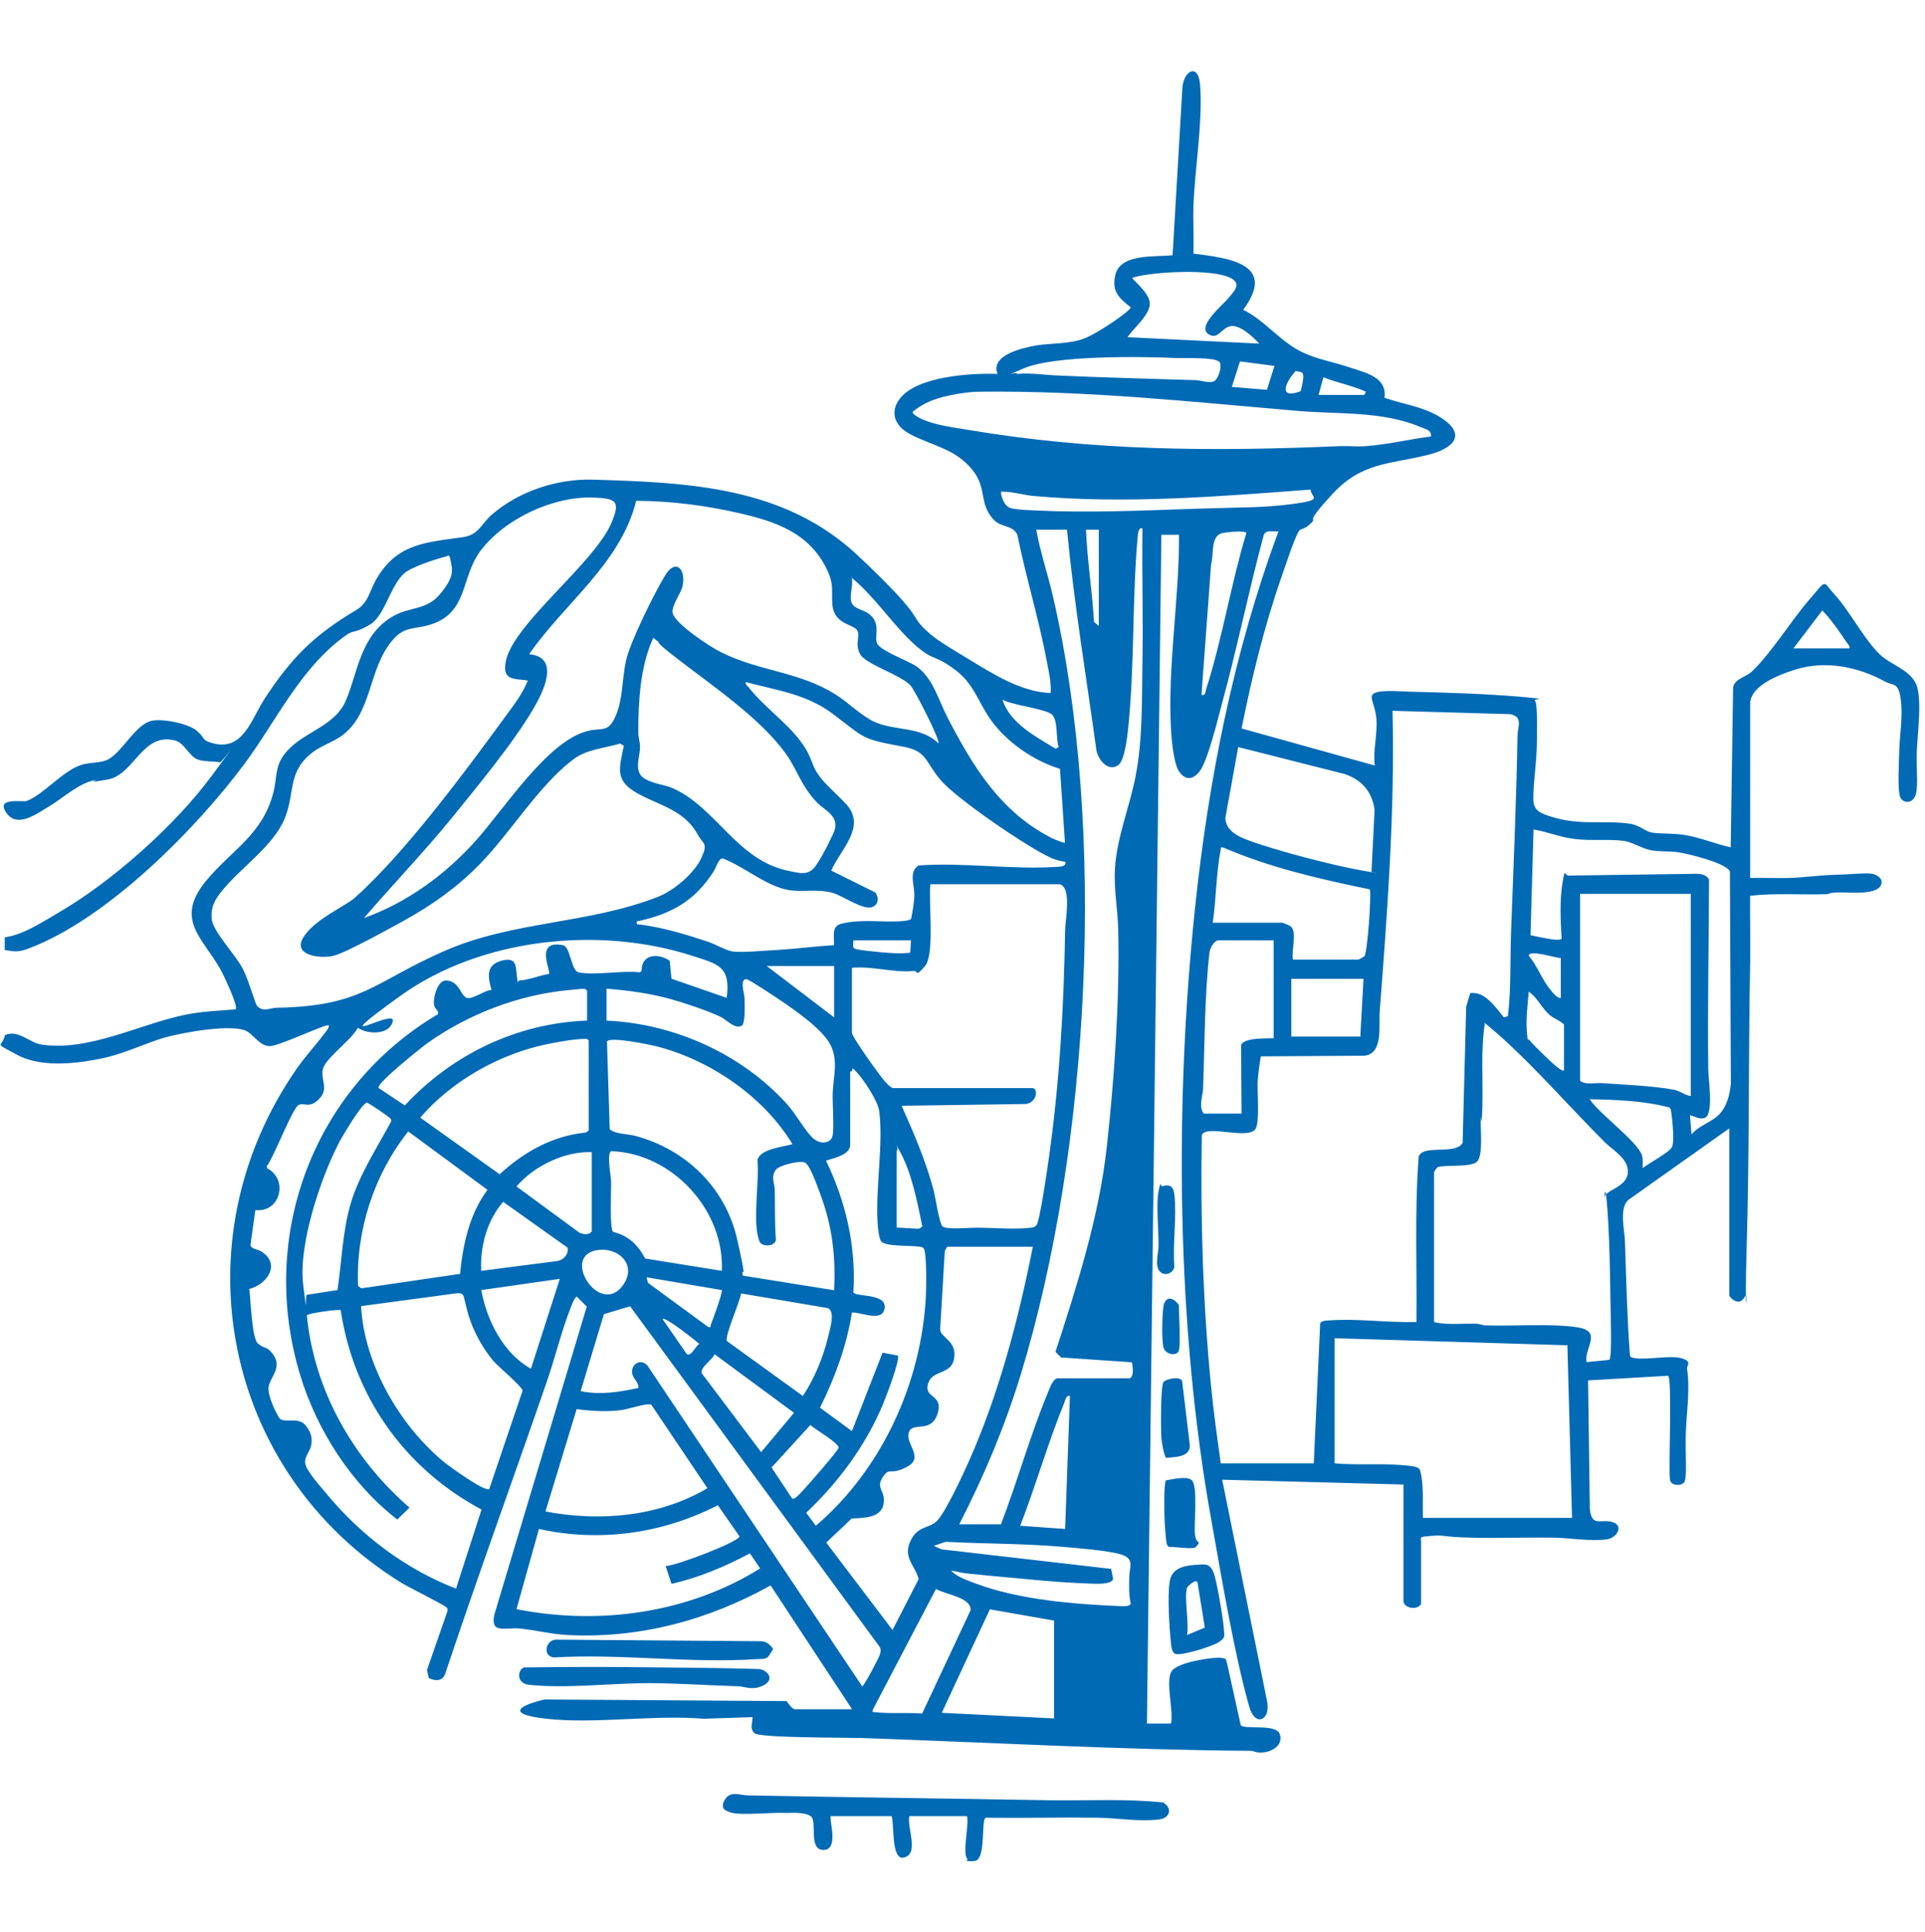 <?xml version="1.0" encoding="UTF-8"?>
<svg xmlns="http://www.w3.org/2000/svg" width="275" height="276" viewBox="0 0 275 276" fill="none">
  <path d="M121.682 244.105L110.086 226.482C101.217 231.432 91.271 234.113 81.005 233.563C78.782 233.448 76.559 232.876 74.359 232.646C72.159 232.417 70.073 233.494 70.6 230.721L83.823 186.653L82.38 185.209C81.967 185.598 81.784 186.171 81.578 186.676C80.271 189.953 79.332 193.826 78.163 197.24C73.35 211.196 68.286 225.061 63.611 239.063C63.244 240.186 62.167 240.186 61.251 239.705L60.998 238.559L63.909 230.194C63.977 230.011 63.955 229.851 63.84 229.667C63.634 229.346 58.271 226.688 57.309 226.092C31.848 210.326 25.271 177.211 42.436 152.598C43.65 150.857 45.117 149.298 46.377 147.603C46.63 147.282 46.996 146.892 46.973 146.48C46.675 146.159 39.984 149.413 38.586 149.436C37.188 149.459 36.386 148.038 35.4 147.396C33.453 146.113 26.005 147.534 23.598 148.198C21.192 148.863 17.892 150.467 14.844 151.132C11.796 151.796 6.182 152.69 2.515 150.719C-1.152 148.748 0.315 149.734 0.705 147.878C2.515 147.007 4.303 148.978 5.838 149.207C12.621 150.261 19.84 146.342 26.325 144.99C28.823 144.463 31.138 144.394 33.659 144.188C34.094 143.776 31.894 139.192 31.482 138.459C28.938 133.944 24.905 131.355 29.419 125.855C33.04 121.432 37.555 119.278 39.09 113.067C39.526 111.28 39.319 109.584 40.442 108.003C42.825 104.588 47.638 104.038 49.357 100.188C51.075 96.338 51.373 90.861 56.048 88.088C58.615 86.576 60.953 87.286 62.992 84.719C65.032 82.153 64.642 81.442 64.252 79.54C64.001 79.196 63.955 79.425 63.725 79.494C62.282 79.861 58.752 80.984 57.698 81.946C55.727 83.734 54.994 87.951 52.84 89.234C50.686 90.517 50.525 89.967 49.494 90.701C42.986 95.284 39.525 102.915 34.919 109.126C27.884 118.567 15.325 131.217 4.188 135.457C2.744 136.007 2.217 135.984 0.682 135.709V133.898C3.317 133.532 5.884 131.813 8.175 130.484C15.944 125.992 25.019 117.948 30.336 110.707C35.653 103.465 31.619 109.103 31.39 108.896C30.496 108.736 29.213 108.805 28.411 108.553C26.99 108.14 26.463 106.169 24.996 105.78C20.344 104.565 19.175 110.661 15.417 111.348C11.659 112.036 14.225 111.326 13.652 111.417C11.2 111.876 9.069 113.984 6.938 115.244C5.15 116.298 2.446 118.361 0.888 116.092C-0.67 113.823 3.271 114.626 3.821 114.419C6.136 113.548 8.794 110.317 11.361 109.355C12.896 108.782 14.432 109.126 15.646 108.369C17.64 107.132 19.45 103.419 21.696 102.961C23.255 102.64 26.944 103.351 28.159 104.428C29.373 105.505 28.823 105.711 30.152 106.101C34.713 107.521 35.859 102.778 37.807 99.799C41.657 93.932 44.865 90.724 50.846 87.171C52.68 86.071 52.748 84.49 53.757 82.749C56.69 77.661 60.792 77.478 66.086 76.744C68.423 76.424 68.721 74.819 70.348 73.444C74.198 70.144 79.63 68.38 84.671 68.517C98.49 68.93 112.103 69.503 122.598 79.403C133.094 89.303 129.359 87.561 132.934 90.609C134.217 91.709 136.807 93.198 138.342 94.138C141.848 96.269 145.928 98.882 150.098 98.996C150.19 97.507 149.846 96.04 149.571 94.596C148.425 88.478 146.569 82.474 145.332 76.378C144.598 74.934 143.017 75.392 141.963 74.246C140.359 72.505 140.657 71.061 140.015 69.09C139.442 67.371 137.93 65.859 136.394 64.919C134.355 63.636 130.688 62.696 129.107 61.436C127.525 60.175 127.388 58.457 128.534 56.967C130.986 53.736 138.755 53.278 142.513 53.415C141.413 50.734 146.065 49.703 147.967 49.359C149.869 49.015 152.848 49.175 154.957 48.328C157.065 47.48 161.534 44.363 161.534 43.905C159.907 42.599 158.807 41.705 159.311 39.367C159.975 36.136 165.04 36.755 167.515 36.457L168.913 12.532C169.096 10.126 171.159 8.934 171.434 12.05C171.869 17.253 170.678 24.082 170.494 29.467C170.425 31.713 170.563 33.982 170.494 36.228C175.536 36.869 182.503 37.671 177.598 44.248C180.669 45.761 182.869 48.763 185.917 50.253C188.094 51.33 190.569 51.719 192.838 52.498C195.107 53.278 198.155 53.828 197.788 56.83C200.378 57.724 203.173 58.067 205.557 59.488C209.75 62.009 207.711 64.071 203.953 64.988C198.521 66.34 194.557 65.996 190.317 70.603C186.078 75.209 188.3 73.719 187.315 74.705C186.33 75.69 185.871 75.484 185.596 75.805C185.023 76.561 183.511 81.167 183.075 82.405C180.623 89.44 178.836 96.751 177.369 104.061L196.39 109.355C196.115 107.132 196.825 104.771 196.619 102.594C196.413 100.417 195.359 99.432 196.436 98.974C197.513 98.515 200.492 98.79 201.546 98.813C206.45 98.928 212.248 99.111 217.107 99.523C221.965 99.936 218.78 99.753 219.307 100.119C219.696 100.715 219.559 105.619 219.536 106.742C219.49 109.057 219.009 112.013 219.055 114.282C219.1 115.909 220.223 116.207 221.53 116.642C225.723 117.994 228.955 117.123 232.873 117.673C234.134 117.857 235.028 118.751 235.967 118.934C236.907 119.117 239.175 119.026 240.665 119.278C242.911 119.644 245.042 120.561 247.242 121.042L247.586 98.126C247.953 96.865 249.373 96.796 250.336 95.857C253.086 93.221 255.859 88.684 258.471 85.659C261.084 82.634 260.328 83.023 262.023 84.857C264.246 87.263 266.171 91.159 268.532 93.474C270.021 94.917 272.611 95.582 273.642 97.53C274.673 99.478 273.917 104.84 273.825 107.43C273.734 110.019 274.146 112.976 273.482 113.961C272.817 114.946 271.648 114.58 271.419 113.755C271.075 112.517 271.282 109.126 271.305 107.659C271.35 105.161 271.878 102.411 271.534 99.89C271.19 97.369 270.48 98.011 269.265 97.346C265.415 95.238 260.786 94.321 256.546 95.628C252.307 96.934 250.015 98.63 250.015 100.555V125.419C251.894 125.373 253.773 125.465 255.63 125.419C257.486 125.373 260.167 125.007 262.275 124.961C264.384 124.915 266.286 124.686 267.294 124.801C268.303 124.915 268.83 125.603 268.807 125.992C268.784 128.078 263.834 127.413 262.482 127.482C261.13 127.551 261.428 127.711 260.9 127.734C257.257 127.848 253.636 127.551 250.015 127.963C249.969 131.286 250.084 134.609 250.015 137.932C249.763 151.178 249.923 164.538 249.534 177.784C249.144 191.03 249.832 184.246 249.328 185.14C248.823 186.034 248.296 186.126 247.655 185.713C247.013 185.301 247.036 184.957 247.036 184.911V161.192L232.621 171.413C231.269 172.628 232.094 175.721 232.14 177.371C232.323 182.78 232.438 188.188 232.85 193.619C232.919 193.917 233.125 193.94 233.4 193.986C235.211 194.33 238.648 193.551 240.23 194.032C241.811 194.513 240.94 195.017 241.009 195.544C241.467 198.523 240.917 201.892 240.825 204.871C240.734 207.851 241.078 211.288 240.55 211.815C240.023 212.342 238.603 212.228 238.557 211.288C238.35 209.501 238.9 197.057 238.305 196.53L226.869 197.194L227.121 215.619C227.442 218.209 228.68 216.926 230.353 217.43C232.025 217.934 230.994 219.721 229.505 219.905C227.03 220.203 224.394 219.698 221.942 219.653C217.955 219.607 213.99 219.744 210.003 219.653C206.015 219.561 206.382 219.24 204.503 219.401C202.623 219.561 203.013 219.538 203.013 220.203V229.14C202.394 230.126 200.492 229.69 200.492 228.682V212.067L174.596 211.38L180.99 242.913C181.632 245.709 179.317 246.832 178.469 243.83C176.269 236.015 174.55 225.519 173.084 217.361C168.042 189.586 167.767 157.709 170.723 129.659C172.648 111.394 176.246 93.13 182.64 75.919C181.907 75.988 180.853 75.599 180.532 76.446C178.4 84.353 176.773 92.419 174.619 100.326C174.023 102.503 172.534 108.828 171.296 110.294C170.059 111.761 168.936 111.142 168.271 109.905C167.675 108.805 167.355 105.596 167.286 104.244C166.782 95.055 168.478 85.59 168.432 76.4H165.911L163.848 246.213H167.286C167.698 244.471 166.415 239.98 167.423 238.673C168.432 237.367 173.405 236.726 174.298 236.817C175.192 236.909 175.1 236.955 175.261 237.459L177.255 246.465C177.919 247.13 182.365 246.167 182.846 247.771C183.328 249.376 181.632 250.246 180.44 250.338C179.248 250.43 179.271 250.109 178.653 250.109C160.113 249.971 141.505 248.917 122.965 248.276C120.88 248.207 108.619 248.276 107.817 247.611C107.015 246.946 107.565 245.961 107.496 245.296L100.507 245.526C93.38 244.93 85.015 246.305 78.048 245.526C71.082 244.746 75.596 243.257 77.819 242.776L112.378 243.005C112.584 243.326 113.203 244.173 113.569 244.173H121.705L121.682 244.105ZM179.89 49.084C179.042 48.144 177.025 46.265 175.719 46.609C174.413 46.953 174.046 48.465 172.786 47.824C170.723 46.792 174.665 43.584 175.421 42.667C176.178 41.751 176.842 41.132 176.567 40.376C175.375 38.107 164.192 38.794 161.763 39.688C161.603 39.849 164.33 41.842 164.261 43.446C164.192 45.05 161.923 46.884 161.075 48.167L179.867 49.084H179.89ZM174.115 51.651C173.45 51.009 169.188 51.192 168.088 51.146C163.069 50.917 150.58 50.734 146.225 52.636C141.871 54.538 145.148 52.865 145.309 53.415C147.257 53.232 149.228 53.575 151.153 53.644C157.73 53.942 164.284 54.103 170.884 54.309C171.64 54.332 173.061 54.905 173.634 54.309C174.207 53.713 174.642 52.109 174.138 51.605L174.115 51.651ZM180.99 55.684L182.067 52.269L177.14 51.628L175.971 55.271L180.967 55.684H180.99ZM186.032 53.255C185.917 53.163 185.23 52.98 185.069 53.026C183.74 54.469 182.434 57.128 185.803 55.89C185.94 55.386 186.421 53.553 186.032 53.255ZM188.369 56.417H194.9L195.13 55.959C193.205 55.065 191.028 54.699 189.057 53.896L188.369 56.417ZM204.411 62.376C204.594 61.436 203.563 61.276 202.921 61.001C197.536 58.709 191.234 59.19 185.505 58.709C170.196 57.403 155.369 55.776 139.9 55.959C138.319 55.959 136.05 56.349 134.515 56.761C132.98 57.173 131.582 57.815 130.39 58.824C130.23 59.167 131.536 59.809 131.811 59.923C133.69 60.748 136.28 61.069 138.342 61.413C156.332 64.438 173.313 64.507 191.463 63.728C192.678 63.682 193.961 63.842 195.153 63.728C198.269 63.498 201.34 62.742 204.434 62.353L204.411 62.376ZM187.223 69.938C174.092 70.924 160.846 72.023 147.692 70.855C146.432 70.74 144.919 70.305 143.682 70.259C142.444 70.213 143.246 70.099 142.994 70.511C143.246 71.496 143.567 72.482 144.713 72.665C145.859 72.849 147.028 72.871 147.898 72.917C155.3 73.284 163 72.94 170.38 72.688C177.759 72.436 180.348 72.573 184.794 71.978C189.24 71.382 187.269 71.084 187.223 69.938ZM75.39 97.209C73.419 96.911 71.792 97.255 72.228 94.619C73.144 89.211 84.855 80.571 87.353 74.682C88.636 71.634 88.086 71.221 84.923 71.084C79.148 70.809 72.136 74.063 68.653 78.669C65.788 82.474 66.934 87.469 61.548 89.211C59.188 89.967 57.767 89.349 55.934 91.617C52.565 95.765 53.161 101.953 48.807 105.115C47.592 105.986 46.057 106.467 44.842 107.338C40.969 110.18 42.23 113.09 40.671 116.917C39.067 120.836 34.461 123.884 31.734 127.23C30.68 128.536 30.107 129.498 30.244 131.263C30.382 133.028 33.636 136.373 34.644 138.321C35.653 140.269 36.409 143.409 36.775 143.753C37.646 144.601 38.586 143.982 39.525 143.959C51.855 143.73 53.298 140.338 63.336 135.915C73.19 131.538 83.984 132.042 94.021 128.101C96.244 127.23 99.177 124.778 100.186 122.578C101.194 120.378 100.461 120.653 99.728 119.301C97.734 115.657 94.319 115.153 91.042 113.319C87.765 111.486 88.475 109.744 89.117 106.536L88.613 106.215C86.39 106.88 83.8 107.04 81.921 108.461C76.925 112.242 72.984 118.911 68.515 123.471C65.33 126.726 61.732 129.292 57.744 131.492C55.751 132.592 49.471 136.076 47.661 136.534C45.942 136.969 41.794 136.58 43.284 133.99C44.773 131.401 49.265 129.498 50.64 128.284C57.79 121.959 66.521 110.134 72.273 102.251C73.465 100.623 74.634 99.134 75.39 97.232V97.209ZM134.057 106.146C134.355 105.78 130.665 98.515 130.046 97.896C128.534 96.315 123.607 94.894 122.85 93.405C122.094 91.915 122.896 91.021 122.484 90.105C122.071 89.188 119.253 89.257 118.932 86.553C118.725 84.628 119.184 83.711 118.29 81.694C115.815 76.171 110.888 74.499 105.411 73.261C100.69 72.184 95.74 71.565 90.882 71.542C88.659 80.525 80.638 86.14 75.596 93.451C80.134 93.886 77.567 98.928 76.146 101.334C73.259 106.238 68.034 112.54 64.367 117.055C60.7 121.569 56.071 126.405 51.992 131.148C58.157 128.926 63.542 125.007 67.919 120.148C71.953 115.68 78.117 105.963 83.846 104.451C86.046 103.878 86.848 104.748 87.925 102.342C89.002 99.936 88.842 97.117 89.415 94.436C89.988 91.755 93.471 84.742 95.03 82.175C96.496 79.769 98.032 81.236 97.505 83.734C97.275 84.811 95.832 86.599 96.107 87.63C96.519 89.165 101.446 92.396 102.959 93.153C108.436 95.903 114.096 95.903 119.367 99.203C121.223 100.371 123.125 102.342 125.028 103.167C127.961 104.428 131.605 103.763 134.034 106.169L134.057 106.146ZM152.39 75.667H148.036C148.609 78.898 149.709 82.061 150.442 85.292C158.119 118.453 155.759 163.873 145.813 196.392C143.544 203.794 140.565 210.876 137.036 217.751H142.994C145.355 211.609 147.188 204.963 149.709 198.913C149.938 198.363 150.419 196.896 151.13 196.896H161.442C161.9 196.553 161.878 195.705 161.786 195.178C161.694 194.651 161.786 194.765 161.671 194.605L151.588 193.917L150.786 193.115C153.88 183.582 157.019 173.796 158.119 163.782C159.219 153.767 159.953 142.905 159.746 132.844C159.678 129.934 159.082 126.863 159.288 123.93C159.586 119.576 161.35 115.29 162.198 111.028C163.253 105.734 163.115 100.005 163.207 94.619C163.321 88.249 163.115 81.855 163.207 75.484C162.588 75.278 162.565 76.378 162.519 76.744C161.717 85.773 162.107 95.261 161.144 104.244C161.03 105.39 160.64 108.644 159.769 109.286C158.325 110.34 156.882 108.553 156.63 107.178C155.186 96.705 153.444 86.255 152.436 75.736L152.39 75.667ZM156.973 75.667H155.14C155.323 80.067 156.034 84.444 156.286 88.844L156.973 89.417V75.667ZM178.057 76.126C177.782 75.736 175.123 76.034 174.55 76.171C172.9 76.607 173.428 79.288 173.015 80.594L171.64 99.271C172.259 99.409 172.167 98.859 172.305 98.446C174.619 91.251 175.857 83.39 178.057 76.126ZM151.45 109.836C147.715 108.713 143.98 106.123 141.665 103.007C139.832 100.532 139.236 97.85 136.669 95.857C134.103 93.863 133.598 94.23 132.155 93.267C129.267 91.296 126.54 87.424 124.088 84.834C123.332 84.032 122.53 83.23 121.682 82.542C121.934 83.573 121.269 85.246 121.659 86.117C122.048 86.988 123.309 87.103 124.042 87.63C126.082 89.073 124.707 90.999 125.371 92.03C126.036 93.061 129.817 94.436 130.917 95.192C133.255 96.796 134.08 100.028 135.34 102.457C138.984 109.492 142.903 115.955 150.19 119.69C150.488 119.851 152.046 120.492 152.138 120.378L151.428 109.859L151.45 109.836ZM264.223 92.626C264.269 92.213 263.925 91.961 263.719 91.64C263.032 90.586 261.611 88.569 260.786 87.698C259.961 86.828 260.511 87.286 260.213 87.355L256.203 92.626H264.223ZM93.265 91.251C91.432 95.33 91.203 100.211 91.18 104.657C91.18 105.298 91.432 105.963 91.432 106.719C91.432 107.934 90.767 109.401 91.432 110.592C92.096 111.784 94.8 112.059 95.923 112.517C102.248 115.176 105.182 122.898 112.675 124.411C114.28 124.732 115.494 125.167 116.571 123.632C117.648 122.096 119.138 118.957 119.253 118.521C119.803 116.459 117.763 115.771 116.594 114.511C114.394 112.151 113.89 109.928 112.24 107.636C108.688 102.709 102.042 98.148 97.23 94.459C92.417 90.769 94.869 92.236 93.792 91.48C92.715 90.724 93.563 91.159 93.219 91.251H93.265ZM152.161 123.105C151.542 123.036 150.832 122.83 150.259 122.601C146.959 121.157 136.646 114.121 134.378 111.44C132.109 108.759 132.475 107.315 129.061 106.673C122.873 105.528 123.698 105.528 118.909 101.93C115.173 99.134 110.98 98.63 106.557 97.438C106.442 97.828 106.717 97.896 106.9 98.126C108.917 100.738 112.148 103.053 114.119 105.573C116.09 108.094 115.746 108.896 116.778 110.478C117.809 112.059 119.528 113.388 120.925 114.923C123.813 118.132 120.032 121.386 118.748 124.365L125.073 127.505C125.555 128.284 125.532 129.201 124.615 129.567C123.355 130.094 120.398 127.963 118.955 127.551C116.892 126.978 115.105 127.413 113.111 127.207C109.811 126.886 106.35 123.792 103.234 122.623C102.638 122.623 102.248 124.044 101.928 124.526C99.223 128.673 96.084 130.461 91.317 131.561C90.951 131.653 90.927 131.401 90.973 132.019C94.48 132.409 97.848 133.44 101.171 134.54C102.18 134.884 103.692 135.755 104.609 135.915C106.007 136.121 109.398 135.778 111.003 135.709C113.707 135.548 116.434 135.182 119.138 135.021C119.207 133.761 118.703 132.271 120.284 131.928C121.865 131.584 122.553 131.63 123.378 131.584C124.638 131.515 129.519 131.905 130.161 131.263C130.344 130.323 130.619 128.811 130.619 127.826C130.619 126.336 129.794 124.503 131.238 123.632C137.746 123.173 144.438 124.251 150.923 123.838C151.382 123.815 152.344 123.815 152.184 123.151L152.161 123.105ZM143.223 99.959C144.232 103.282 147.967 105.23 150.786 106.948L151.244 106.719C150.786 105.573 151.221 102.801 150.213 102.021C149.205 101.242 144.736 100.761 143.223 99.959ZM174.39 209.042H187.682L188.598 189.036C188.805 188.646 189.469 188.646 189.859 188.623C194.007 188.326 198.2 188.967 202.348 188.853C202.44 180.969 202.073 173.086 202.669 165.226C203.265 163.415 207.94 165.065 208.948 163.255L209.453 143.821L210.025 141.873C212.111 141.553 213.646 143.89 214.838 145.334L215.411 145.173C215.892 141.186 215.709 137.084 215.869 133.051C216.213 123.746 216.625 114.419 216.786 105.092C216.786 103.855 217.657 102.434 215.755 102.021L198.934 101.54C199.278 115.909 198.2 130.209 197.1 144.509C196.94 146.503 197.65 150.513 194.923 150.811L180.119 150.903C179.936 151.98 179.73 153.446 179.661 154.569C179.592 155.692 180.005 160.482 179.317 161.33C178.125 162.842 172.213 160.573 171.686 162.178C171.48 174.186 171.846 186.171 173.015 198.111C173.382 201.755 173.886 205.376 174.39 208.996V209.042ZM195.932 124.48L196.367 115.68C196 113.067 194.557 111.417 192.082 110.569L176.888 106.719L175.055 116.826C175.078 118.682 176.934 119.53 178.446 120.08C182.342 121.523 190.615 123.678 194.763 124.388C198.911 125.098 195.519 124.548 195.909 124.503L195.932 124.48ZM245.569 159.221C246.692 158.098 247.105 156.38 247.265 154.844L247.128 124.48C246.578 123.265 241.146 121.959 239.771 121.753C238.396 121.546 237.021 121.707 235.738 121.432C234.455 121.157 233.148 120.286 232.003 120.126C229.848 119.828 227.282 120.148 224.944 119.851C222.607 119.553 221.048 118.796 219.078 118.498L218.642 133.601C219.375 133.715 222.744 134.586 223.088 134.105C222.95 131.561 222.79 128.742 223.203 126.198C223.615 123.655 223.523 125.213 224.142 125.076L242.315 124.823C243.048 124.846 243.736 124.938 244.148 125.626C244.125 134.678 243.919 143.73 244.034 152.782C244.034 154.042 244.836 159.015 243.598 159.657C242.842 160.001 242.132 159.473 241.421 159.313L241.65 162.063C242.636 160.803 244.515 160.321 245.569 159.221ZM173.244 131.813H183.213C183.282 131.813 184.244 132.226 184.336 132.294C185.39 133.073 184.428 135.869 184.703 137.084H193.984C194.144 137.084 194.694 136.74 194.9 136.626C195.359 136.167 195.955 127.482 195.68 127.046C188.553 125.58 181.425 123.953 174.734 121.065C174.23 120.996 174.459 121.134 174.39 121.409C173.725 124.686 173.748 128.49 173.244 131.836V131.813ZM151.359 126.313H132.911C132.613 128.742 133.575 136.328 132.132 138.023C130.688 139.719 131.192 138.642 130.528 138.711C127.686 138.986 124.592 137.978 121.705 138.253V147.534C121.705 148.13 125.738 153.744 126.425 154.501C127.113 155.257 127.48 155.44 127.548 155.44H147.486C148.311 155.44 148.219 157.457 146.546 157.709L128.809 157.961C130.528 161.857 132.2 165.707 133.323 169.832C133.621 170.909 134.148 174.644 134.63 175.171C135.111 175.698 138.365 175.378 139.442 175.378C141.757 175.378 145.125 175.676 147.257 175.378C147.623 175.332 147.784 175.332 148.059 175.034C148.563 174.461 149.64 166.761 149.846 165.363C151.382 154.478 151.978 143.821 152.161 132.844C152.161 131.515 153.169 126.703 151.359 126.313ZM241.536 127.688H225.723V154.386C226.48 155.028 227.809 154.661 228.817 154.73C231.842 154.936 236.242 155.119 239.107 155.669C240.092 155.853 240.619 156.448 241.536 156.563V127.688ZM103.807 142.584C104.425 138.046 102.592 137.726 98.948 136.557C85.588 132.226 68.653 133.99 57.126 142.309C45.598 150.628 56.507 143.913 56.117 145.861C55.727 147.809 52.634 147.855 51.121 146.823C50.251 148.496 46.836 150.926 46.217 152.461C45.598 153.996 47.088 155.417 45.644 156.93C44.2 158.442 43.536 157.457 42.665 157.846C41.794 158.236 39.136 165.294 38.105 166.601L38.173 166.898C41.244 168.48 40.03 173.292 36.477 172.857L35.79 177.807C35.79 178.426 36.821 178.448 37.325 178.769C40.167 180.557 38.173 183.49 35.607 184.132C35.813 185.53 35.973 191.144 36.821 191.901C37.669 192.657 37.99 192.359 38.54 192.932C40.946 195.361 38.15 196.828 38.357 198.592C38.563 200.357 39.846 202.557 40.007 202.694C40.786 203.29 42.688 202.373 43.673 203.634C44.659 204.894 44.521 205.628 44.498 206.201C44.453 207.232 43.398 208.011 43.627 209.134C43.857 210.257 45.988 212.594 46.584 213.305C51.465 219.263 57.95 224.167 65.146 226.94L68.79 215.642C57.836 209.798 50.525 199.509 48.669 187.157C48.463 186.996 43.903 187.592 43.834 187.913C44.888 198.638 50.457 208.401 58.501 215.367L56.759 217.063C50.227 212.044 45.255 204.298 42.871 196.392C36.844 176.569 44.773 155.417 62.534 144.898C62.809 144.486 62.19 144.165 62.053 143.753C61.755 142.836 62.442 140.063 63.68 140.063C65.49 140.063 65.765 142.011 66.544 142.492C67.323 142.973 69.317 141.369 70.211 141.438C69.73 139.605 69.34 137.863 71.632 137.244C73.923 136.626 73.648 138.092 73.877 139.719C74.107 141.346 73.74 140.086 74.221 140.063C75.55 139.994 77.109 139.33 78.438 139.123C78.736 138.688 76.307 134.219 80.409 135.021C81.532 135.228 81.555 138.711 82.701 138.917C85.107 139.353 88.819 138.619 91.386 138.894L91.661 138.711C91.615 136.259 94.021 136.121 95.671 137.244L95.923 139.811L103.921 142.584H103.807ZM130.161 134.334H121.911C121.911 135.159 121.636 135.48 122.53 135.64C123.859 135.869 127.892 136.282 129.13 136.167C130.367 136.053 129.863 136.213 130.046 135.938L130.138 134.311L130.161 134.334ZM181.953 134.334H174.046C173.45 134.334 172.855 135.457 172.786 136.053C172.075 142.194 172.098 149.276 171.869 155.532C171.823 156.586 171.182 158.167 171.984 159.084H177.369L177.3 149.276C177.805 148.198 180.875 148.359 181.953 148.313V134.334ZM222.973 136.855C222.4 136.901 218.436 135.594 218.39 136.511C219.628 138.001 220.269 139.926 221.507 141.415C221.85 141.851 222.4 142.561 222.973 142.584V136.855ZM119.161 138.001H109.536L119.161 145.334V138.001ZM86.619 145.792C96.336 146.228 106.03 150.582 112.515 157.823C113.707 159.153 114.967 161.467 116.067 162.521C117.167 163.576 118.611 163.323 118.909 162.361C119.207 161.398 118.909 157.686 118.955 156.219C119.023 153.836 119.78 151.705 118.703 149.39C117.625 147.076 113.455 144.234 111.461 142.882C110.819 142.446 107.038 139.926 106.648 139.88C105.64 139.765 106.328 141.919 106.35 142.469C106.373 143.34 106.511 145.953 106.007 146.503C104.998 147.121 103.807 145.655 102.913 145.242C100.988 144.348 97.871 143.294 95.809 142.721C92.83 141.896 89.736 141.484 86.642 141.232V145.815L86.619 145.792ZM194.786 139.834H184.473V148.084H194.328L194.786 139.834ZM83.869 145.792V141.553C83.709 141.346 83.64 141.255 83.342 141.255C82.93 141.255 81.761 141.392 81.234 141.438C74.13 142.103 67.002 144.83 61.205 148.909C60.448 149.436 53.665 154.821 54.078 155.417L57.836 157.915C64.573 150.628 73.877 146.159 83.869 145.792ZM223.432 152.896V146.365C222.813 145.746 222.057 145.563 221.369 144.99C220.246 144.028 219.65 142.515 218.39 141.667C218.23 143.523 217.955 145.678 218.138 147.534C218.321 149.39 218.184 148.107 218.482 148.565C218.78 149.023 221.163 151.315 221.805 151.888C222.446 152.461 223.271 153.103 223.409 152.919L223.432 152.896ZM204.869 167.448V188.876C206.863 189.311 208.925 189.036 210.942 189.105C211.378 189.105 211.813 189.334 212.317 189.334C216.213 189.471 221.621 189.036 225.334 189.609C229.046 190.182 226.228 192.634 226.663 194.582L229.894 194.261C230.238 194.032 230.146 189.746 230.123 188.967C230.009 183.811 230.009 178.036 229.642 172.948C229.275 167.861 229.184 171.551 229.207 171.092C229.275 169.901 232.644 169.671 232.553 167.242C232.484 165.432 230.421 164.309 229.298 163.209C224.119 158.053 218.275 151.269 212.798 146.709C207.321 142.148 212.455 146.205 212.111 146.251C211.515 150.146 211.882 154.134 211.767 158.076C211.653 162.017 211.538 159.13 211.515 159.657C211.469 161.078 211.928 165.18 210.965 165.982C210.003 166.761 206.817 166.394 205.488 166.692C205.282 166.761 204.915 167.265 204.869 167.448ZM84.098 161.49V148.657C83.938 148.428 83.892 148.405 83.64 148.405C82.173 148.405 79.859 148.817 78.369 149.115C71.494 150.49 64.596 154.34 60.036 159.657L71.38 167.746C74.794 164.584 78.988 162.223 83.709 161.788L84.098 161.49ZM113.203 163.438C109.123 156.655 101.355 151.338 93.632 149.436C92.6 149.184 87.192 148.061 86.711 148.771L87.1 161.261C87.559 161.971 89.736 161.994 90.698 162.246C97.917 164.148 103.623 169.626 105.296 176.982C106.969 184.338 105.778 180.488 106.121 182.23L119.161 184.315C119.39 179.846 118.955 175.653 117.488 171.436C116.021 167.219 115.425 166.348 115.036 166.096C114.417 165.707 111.255 166.44 110.796 167.151C110.109 168.228 110.659 168.984 110.682 169.992C110.728 172.353 110.659 174.713 110.842 177.051C110.796 178.082 108.894 178.173 108.528 177.394C107.405 174.919 108.528 168.617 108.207 165.707C108.573 164.126 111.873 163.828 113.18 163.461L113.203 163.438ZM121.453 153.126V163.553C121.453 165.271 117.992 165.615 118.015 165.844C120.834 171.642 122.323 178.105 121.911 184.59C122.094 185.323 126.655 184.682 126.38 186.836C126.105 188.99 123.034 187.409 121.705 187.501C120.948 192.267 119.275 196.805 117.144 201.09L121.705 204.436L126.082 193.23L128.259 193.642C128.625 194.192 126.586 199.532 126.173 200.517C123.698 206.453 119.825 211.701 115.173 216.101L116.548 217.957C125.967 209.936 131.673 197.469 132.269 185.071C132.315 183.994 132.43 178.815 131.925 178.288C131.421 177.761 126.861 178.242 125.944 177.394C125.555 177.028 125.417 175.401 125.371 174.759C125.05 169.694 126.219 163.438 125.6 158.717C125.417 157.273 123.423 154.294 122.415 153.194C121.407 152.094 122.048 153.011 121.498 153.08L121.453 153.126ZM238.511 158.213C234.798 157.228 230.925 157.113 227.098 157.021C228.336 159.038 234.203 163.232 234.615 165.203C234.73 165.753 234.661 166.326 234.661 166.876C235.486 166.188 238.465 164.653 238.855 163.851C239.244 163.048 238.878 159.748 238.763 158.992C238.648 158.236 238.671 158.442 238.511 158.236V158.213ZM52.382 157.526C51.671 157.663 48.898 162.338 48.44 163.209C45.805 168.273 42.619 177.807 43.307 183.467C43.994 189.128 43.49 184.819 43.88 184.957L48.211 184.292C48.83 180.167 48.921 175.973 50.09 171.963C51.259 167.953 53.803 164.034 55.842 160.276C55.98 159.955 55.842 159.863 55.636 159.657C55.43 159.451 52.565 157.457 52.359 157.503L52.382 157.526ZM65.719 181.955C66.155 177.692 67.048 173.476 69.638 169.969L58.317 161.628C53.413 167.815 50.846 175.744 51.144 183.696L51.626 184.04L65.719 181.978V181.955ZM103.119 181.542C103.509 172.834 95.992 164.721 87.284 164.446C86.665 164.905 87.284 167.998 87.307 168.801C87.33 169.603 87.055 175.515 87.582 175.973C89.782 176.523 91.134 177.83 92.165 179.778L103.119 181.542ZM128.098 164.355V175.355L131.261 175.538L131.765 175.217C131.055 171.803 130.298 167.723 128.625 164.63C126.953 161.536 128.625 164.24 128.121 164.332L128.098 164.355ZM84.557 164.584C80.661 164.446 76.284 166.555 73.786 169.488L82.769 176.088C83.342 176.34 84.121 176.455 84.534 175.928V164.584H84.557ZM68.744 181.542L79.607 180.144C80.523 179.984 81.234 179.205 81.096 178.242L71.884 171.688C69.592 174.278 68.561 178.105 68.744 181.519V181.542ZM147.578 178.105H135.317L134.973 178.678L134.309 189.907C134.332 191.007 136.417 191.465 136.348 193.551C136.257 196.667 133.094 195.43 132.544 197.79C132.063 199.807 134.813 199.188 133.942 201.938C133.071 204.688 130.619 203.221 129.955 204.367C128.969 206.017 132.109 208.057 129.748 209.432C127.388 210.807 127.159 209.661 126.38 210.646C124.982 212.411 126.219 212.709 126.265 214.176C126.357 216.857 123.653 216.811 121.659 216.926L118.038 220.363L127.503 232.853L131.238 225.565C130.711 223.594 128.992 222.517 130.023 220.226C131.055 217.934 132.59 218.415 133.782 217.338C134.973 216.261 137.586 210.601 138.434 208.698C142.742 199.005 145.492 188.463 147.555 178.059L147.578 178.105ZM85.175 178.609C80.111 179.548 85.748 188.165 89.002 183.582C91.111 180.626 88.246 178.036 85.175 178.609ZM103.119 184.292L92.348 182.459L92.578 183.261L101.171 189.563C101.675 189.655 101.446 189.471 101.538 189.242C101.79 188.669 103.303 184.476 103.119 184.292ZM75.848 195.521L79.973 182.688L68.744 184.292C69.569 188.646 71.884 193.321 75.848 195.521ZM69.89 212.709L74.657 198.661C74.588 198.065 71.173 195.223 70.463 194.398C69.111 192.771 67.919 190.709 67.209 188.715C66.498 186.721 66.361 185.255 66.132 184.98C65.903 184.705 65.559 184.728 65.215 184.751L51.58 186.584C52.015 194.834 57.08 203.611 63.382 208.813C64.184 209.478 69.271 213.167 69.89 212.709ZM103.853 191.58L114.692 199.417C116.319 196.988 117.58 193.94 118.267 191.098C118.519 190.044 119.482 187.065 118.107 186.836L105.869 184.773C105.732 185.919 103.463 190.938 103.853 191.603V191.58ZM90.011 186.607L86.275 187.73L82.953 198.73C85.771 199.303 88.453 198.867 91.203 198.271C91.294 197.492 90.469 196.988 90.332 196.278C90.057 194.88 91.501 194.009 92.486 195.063L123.171 240.896C123.423 240.896 125.6 236.748 125.715 236.313C125.83 235.878 125.875 235.603 125.646 235.236L90.034 186.63L90.011 186.607ZM98.1 193.436C98.788 193.826 99.338 192.29 99.911 191.969C99.246 191.442 95.098 188.073 94.64 188.417L98.1 193.413V193.436ZM224.578 216.834L223.913 192.176L190.661 191.167V209.042C193.663 209.317 196.986 209.042 199.942 209.271C202.898 209.501 202.807 209.569 203.036 210.761C203.38 212.64 203.219 214.909 203.265 216.834H224.578ZM102.088 193.459C101.767 194.238 99.957 195.361 100.255 196.186L108.734 207.438L113.432 201.823L102.088 193.459ZM152.848 199.417C152.275 199.257 152.161 200.105 152 200.494C149.686 206.155 147.967 212.251 145.744 217.957L152.161 218.415L152.848 199.394V199.417ZM77.911 215.917C85.703 217.407 94.159 216.673 101.057 212.594L93.036 200.655C92.463 200.38 89.713 201.319 88.773 201.434C86.688 201.709 84.442 201.571 82.38 201.296L77.934 215.894L77.911 215.917ZM113.203 214.084C113.5 214.29 114.44 213.213 114.692 212.938C115.334 212.273 119.757 207.209 119.803 206.819C119.894 206.178 116.365 204.138 115.769 203.565L110.223 209.638L113.18 214.084H113.203ZM95.098 223.709C96.519 223.709 105.594 220.248 105.64 219.469L102.546 215.023C94.663 219.08 85.703 220.34 76.994 218.415L73.786 229.873C85.634 232.211 98.33 230.446 108.596 224.053L107.13 221.898C103.6 223.778 99.842 225.382 95.923 226.253L95.098 223.732V223.709ZM135.89 224.396C136.761 225.29 138.273 225.794 139.442 226.23C145.653 228.544 153.444 229.163 160.067 229.438C160.48 229.438 161.419 229.53 161.534 229.071C161.236 227.811 161.305 226.482 161.328 225.176C161.35 223.869 162.084 222.723 160.296 222.105C158.509 221.486 153.513 221.119 151.382 220.936C145.973 220.478 140.519 220.546 135.111 220.248L133.392 220.821L134.492 221.326L158.738 224.121L159.013 225.588C158.715 226.436 156.286 226.23 155.484 226.207C150.946 226.069 145.653 225.473 141.046 225.061C136.44 224.648 137.586 224.626 135.89 224.373V224.396ZM131.742 244.769L138.663 230.011C138.732 228.155 135.042 227.788 133.713 226.986L124.684 244.242C124.615 244.701 124.684 244.54 125.028 244.586C126.998 244.838 129.703 244.609 131.765 244.792L131.742 244.769ZM150.557 231.501L141.413 229.896L134.538 244.678L150.58 245.48V231.501H150.557Z" fill="#006AB4"></path>
  <path d="M118.691 259.458C118.37 259.802 119.929 264.248 117.66 264.271C115.391 264.294 116.835 260.1 115.804 259.435C114.772 258.771 112.779 259.023 112.183 258.977C110.281 258.885 105.904 259.367 104.437 258.931C102.97 258.496 103.268 257.992 103.337 257.51C104.116 255.631 105.514 256.456 106.889 256.479C121.189 256.754 135.466 256.915 149.743 257.167C155.22 257.258 160.72 256.915 166.152 257.487C167.549 258.29 167.16 259.733 165.556 259.917C162.737 260.26 159.643 259.71 156.847 259.665C151.508 259.596 146.168 259.733 140.829 259.665C140.095 259.871 140.943 265.737 139.202 265.852C137.46 265.967 138.331 265.669 138.216 265.577C137.414 264.89 138.468 260.627 138.147 259.435H129.897C129.554 261.223 131.479 265.119 128.866 265.394C127.331 265.233 127.766 260.65 127.377 259.435H118.668L118.691 259.458Z" fill="#006AB4"></path>
  <path d="M74.871 238.191C79.661 238.145 84.473 238.099 89.263 238.145C95.542 238.214 102.05 238.237 108.284 238.42C109.521 238.443 110.759 239.818 109.2 240.689C107.642 241.56 106.45 240.941 105.534 240.895C101.271 240.757 96.963 240.46 92.7 240.437C87.43 240.437 80.669 241.262 75.513 240.666C73.702 240.46 73.954 238.466 74.871 238.191Z" fill="#006AB4"></path>
  <path d="M109.699 236.702C109.263 237.045 108.782 236.977 108.278 236.999C98.79 237.664 88.707 236.197 79.151 236.77C77.523 236.633 77.867 234.341 79.38 234.227L108.736 234.456C109.469 234.456 110.042 234.96 110.432 235.533C110.432 235.67 109.813 236.61 109.699 236.702Z" fill="#006AB4"></path>
  <path d="M170.906 223.548C172.12 223.433 172.808 223.296 173.358 224.625C173.839 225.794 174.71 231.133 174.824 232.554C174.939 233.975 175.008 233.86 174.274 234.479C173.541 235.098 168.774 236.587 167.881 236.266C167.422 236.014 167.331 235.304 167.285 234.8C167.056 232.531 166.758 228.039 167.102 225.908C167.422 223.96 169.187 223.662 170.883 223.525L170.906 223.548ZM169.577 226.802C169.141 228.337 169.897 231.798 169.577 233.562L172.12 232.508L171.066 226C170.768 225.519 169.622 226.664 169.577 226.802Z" fill="#006AB4"></path>
  <path d="M170.208 211.402C171.216 212.227 170.506 217.727 170.712 219.263C170.918 220.798 171.743 219.905 170.849 220.982C170.414 221.394 167.847 220.936 166.999 220.982C166.702 220.844 166.656 220.455 166.61 220.157C166.495 219.217 166.381 217.727 166.358 216.742C166.335 215.757 166.243 211.93 166.564 211.471C167.458 211.334 169.474 210.83 170.185 211.402H170.208Z" fill="#006AB4"></path>
  <path d="M166.218 197.423C166.562 196.988 168.579 196.53 168.877 197.286L169.977 206.453C170.022 208.194 167.845 208.125 166.608 208.263C166.287 208.057 165.966 205.994 165.92 205.49C165.829 204.367 165.783 197.95 166.218 197.423Z" fill="#006AB4"></path>
  <path d="M166.095 169.442C167.218 169.098 167.653 169.602 167.768 170.656C168.134 173.842 167.493 177.692 167.768 180.969C167.584 181.977 166.255 182.39 165.614 181.542C164.972 180.694 165.476 179.067 165.499 178.013C165.545 175.858 165.132 172.1 165.499 170.221C165.866 168.342 165.728 169.579 166.118 169.465L166.095 169.442Z" fill="#006AB4"></path>
  <path d="M168.435 192.886C168.183 193.757 166.579 193.573 166.235 192.565C165.891 191.557 166.029 186.859 166.304 186.194C166.968 184.613 168.412 186.263 168.412 186.469C168.412 187.821 168.687 191.946 168.412 192.886H168.435Z" fill="#006AB4"></path>
</svg>
